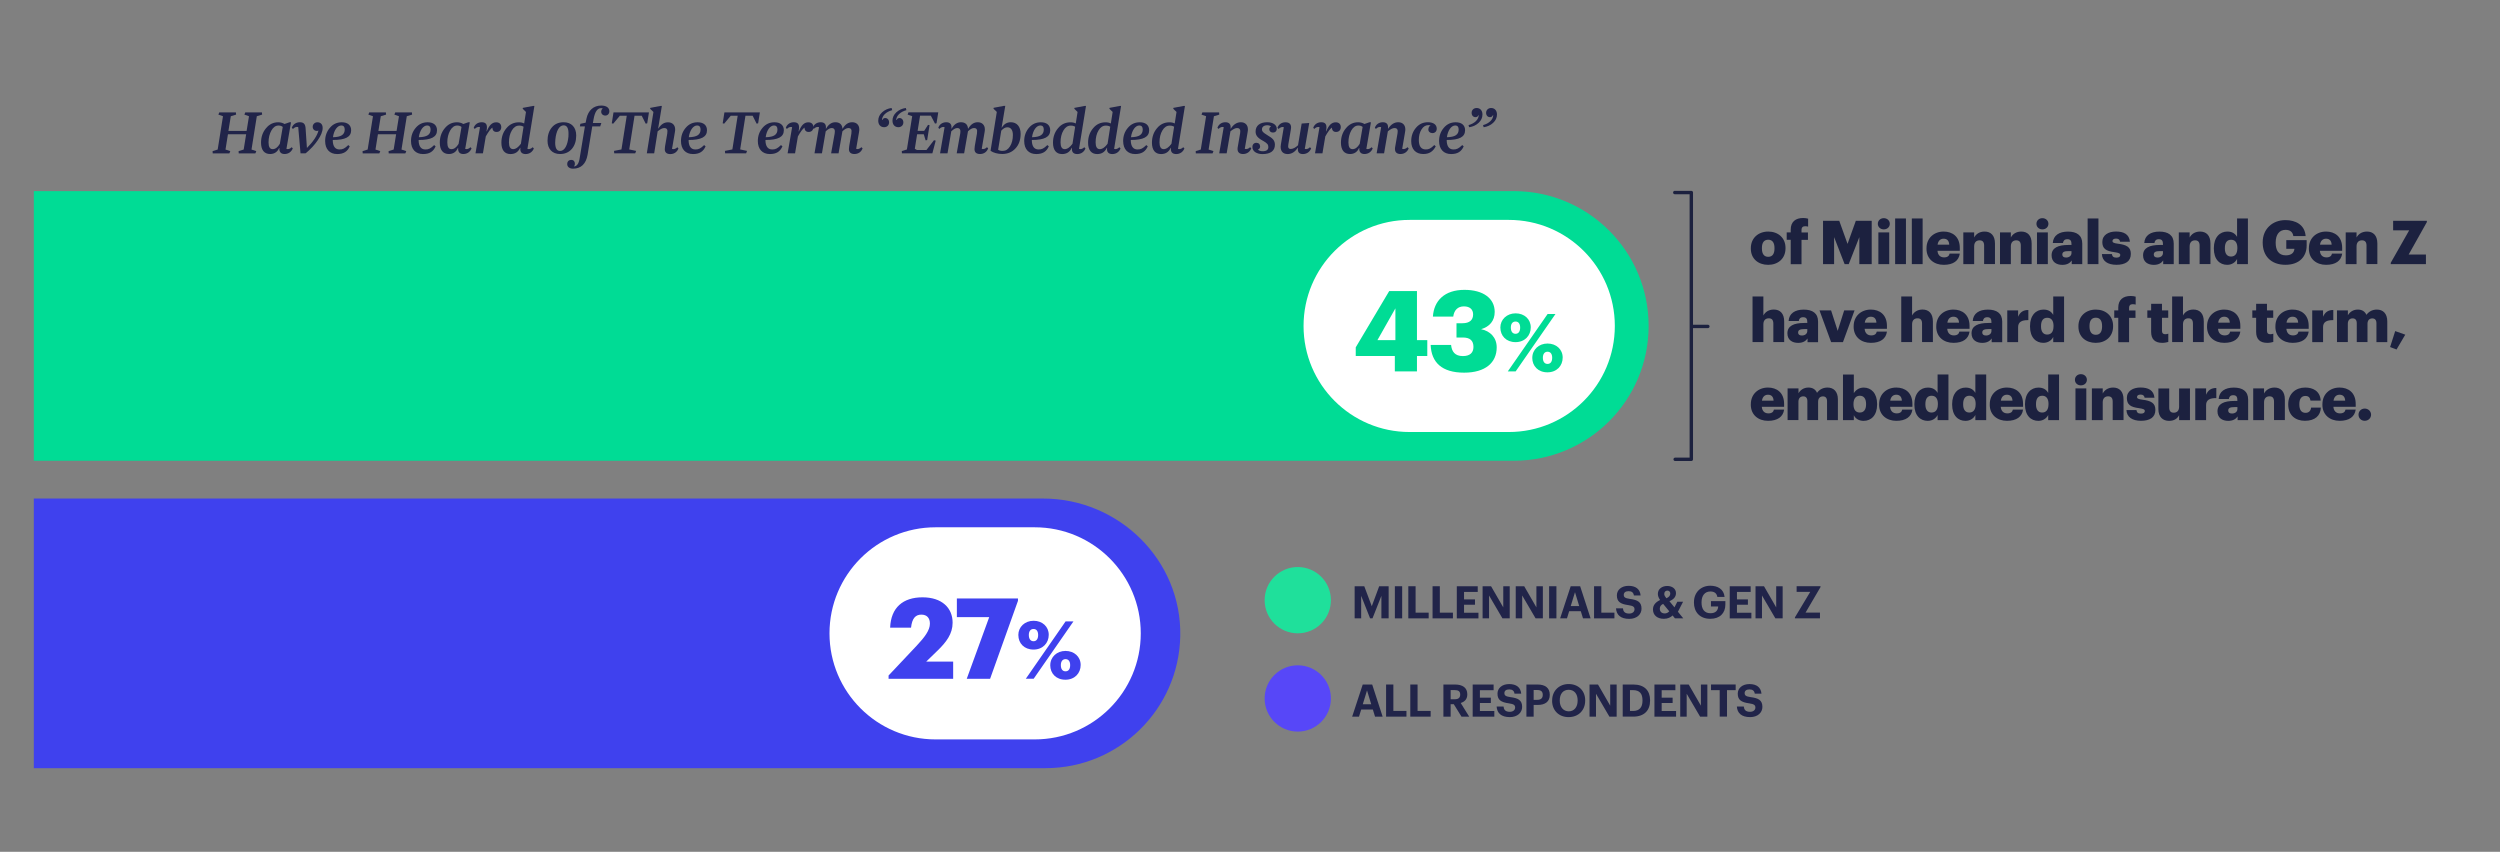 <?xml version="1.0" encoding="UTF-8"?><svg id="Layer_1" xmlns="http://www.w3.org/2000/svg" viewBox="0 0 735.45 250.58"><rect x="0" y="0" width="735.45" height="250.58" fill="#808080" stroke="none"/><defs><style>.cls-1{fill:none;stroke:#1c213f;stroke-linecap:round;stroke-linejoin:round;}.cls-2{fill:#5747f8;}.cls-2,.cls-3,.cls-4,.cls-5,.cls-6,.cls-7,.cls-8{stroke-width:0px;}.cls-3{fill:#3f41ee;}.cls-4{fill:#1c213f;}.cls-5{fill:#212449;}.cls-6{fill:#1fe09b;}.cls-7{fill:#fff;}.cls-8{fill:#00dc95;}</style></defs><path class="cls-3" d="M9.95,146.66h296.88c22.34,0,40.83,18.14,40.38,40.47-.43,21.53-18.02,38.85-39.65,38.85H9.95v-79.31Z"/><path class="cls-8" d="M9.95,56.22h435.38c21.9,0,39.66,17.75,39.66,39.66s-17.76,39.66-39.66,39.66H9.95V56.22Z"/><path class="cls-4" d="M515.06,73.15v-.14c0-3,2.23-4.89,5.12-4.89s5.08,1.84,5.08,4.8v.14c0,3.03-2.23,4.85-5.1,4.85s-5.1-1.75-5.1-4.76ZM522.02,73.1v-.14c0-1.57-.62-2.44-1.84-2.44s-1.86.84-1.86,2.41v.14c0,1.61.62,2.48,1.86,2.48s1.84-.89,1.84-2.44Z"/><path class="cls-4" d="M526.79,70.55h-1.18v-2.18h1.18v-.82c0-2.32,1.45-3.42,3.66-3.42.59,0,1.03.09,1.46.2v2.34c-.23-.07-.52-.12-.87-.12-.75,0-1.07.41-1.07,1.02v.82h1.89v2.18h-1.89v7.15h-3.18v-7.15Z"/><path class="cls-4" d="M536.31,64.95h4.76l2.44,6.8,2.44-6.8h4.67v12.75h-3.64v-7.94l-3.12,7.94h-1.21l-3.09-7.94v7.94h-3.26v-12.75Z"/><path class="cls-4" d="M552.42,65.84c0-.95.75-1.66,1.75-1.66s1.77.71,1.77,1.66-.77,1.64-1.77,1.64-1.75-.7-1.75-1.64ZM552.58,68.37h3.19v9.33h-3.19v-9.33Z"/><path class="cls-4" d="M557.51,64.27h3.18v13.43h-3.18v-13.43Z"/><path class="cls-4" d="M562.42,64.27h3.18v13.43h-3.18v-13.43Z"/><path class="cls-4" d="M566.74,73.15v-.14c0-3,2.23-4.89,5.05-4.89,2.55,0,4.74,1.46,4.74,4.82v.84h-6.56c.09,1.23.8,1.94,1.94,1.94,1.05,0,1.5-.48,1.62-1.11h3c-.29,2.1-1.91,3.3-4.73,3.3s-5.07-1.71-5.07-4.76ZM573.42,71.97c-.05-1.12-.61-1.75-1.64-1.75-.96,0-1.62.62-1.78,1.75h3.42Z"/><path class="cls-4" d="M577.57,68.37h3.19v1.5c.5-.96,1.52-1.75,3.07-1.75,1.8,0,3.05,1.12,3.05,3.51v6.06h-3.19v-5.42c0-1.05-.41-1.57-1.34-1.57s-1.59.57-1.59,1.77v5.23h-3.19v-9.33Z"/><path class="cls-4" d="M588.36,68.37h3.19v1.5c.5-.96,1.52-1.75,3.07-1.75,1.8,0,3.05,1.12,3.05,3.51v6.06h-3.19v-5.42c0-1.05-.41-1.57-1.34-1.57s-1.59.57-1.59,1.77v5.23h-3.19v-9.33Z"/><path class="cls-4" d="M599.08,65.84c0-.95.75-1.66,1.75-1.66s1.77.71,1.77,1.66-.77,1.64-1.77,1.64-1.75-.7-1.75-1.64ZM599.24,68.37h3.19v9.33h-3.19v-9.33Z"/><path class="cls-4" d="M603.54,75.11c0-2.19,1.86-3.05,4.96-3.05h.89v-.21c0-.89-.21-1.48-1.23-1.48-.87,0-1.2.52-1.27,1.11h-3c.14-2.25,1.91-3.35,4.46-3.35s4.21,1.05,4.21,3.53v6.05h-3.1v-1.09c-.45.68-1.27,1.3-2.76,1.3-1.68,0-3.16-.82-3.16-2.8ZM609.39,74.44v-.57h-.84c-1.28,0-1.86.25-1.86,1.02,0,.54.36.87,1.11.87.91,0,1.59-.52,1.59-1.32Z"/><path class="cls-4" d="M614.14,64.27h3.18v13.43h-3.18v-13.43Z"/><path class="cls-4" d="M618.34,74.74h2.94c.11.68.41,1.05,1.32,1.05.79,0,1.14-.3,1.14-.77s-.45-.66-1.73-.84c-2.5-.32-3.55-1.05-3.55-3,0-2.07,1.84-3.07,4-3.07,2.3,0,3.91.79,4.12,3.01h-2.89c-.12-.62-.46-.93-1.19-.93s-1.05.3-1.05.73.43.62,1.57.77c2.59.32,3.83,1,3.83,3,0,2.21-1.64,3.21-4.23,3.21s-4.21-1.11-4.28-3.17Z"/><path class="cls-4" d="M630.45,75.11c0-2.19,1.86-3.05,4.96-3.05h.89v-.21c0-.89-.21-1.48-1.23-1.48-.87,0-1.2.52-1.27,1.11h-3c.14-2.25,1.91-3.35,4.46-3.35s4.21,1.05,4.21,3.53v6.05h-3.1v-1.09c-.45.68-1.27,1.3-2.76,1.3-1.68,0-3.16-.82-3.16-2.8ZM636.3,74.44v-.57h-.84c-1.28,0-1.86.25-1.86,1.02,0,.54.36.87,1.11.87.91,0,1.59-.52,1.59-1.32Z"/><path class="cls-4" d="M640.96,68.37h3.19v1.5c.5-.96,1.52-1.75,3.07-1.75,1.8,0,3.05,1.12,3.05,3.51v6.06h-3.19v-5.42c0-1.05-.41-1.57-1.34-1.57s-1.59.57-1.59,1.77v5.23h-3.19v-9.33Z"/><path class="cls-4" d="M651.27,73.13v-.14c0-3.17,1.75-4.87,3.96-4.87,1.46,0,2.34.62,2.87,1.57v-5.42h3.19v13.43h-3.19v-1.52c-.46.96-1.5,1.73-2.91,1.73-2.16,0-3.92-1.55-3.92-4.78ZM658.19,73.08v-.14c0-1.57-.66-2.41-1.84-2.41s-1.84.8-1.84,2.43v.14c0,1.57.7,2.37,1.8,2.37,1.16,0,1.87-.8,1.87-2.39Z"/><path class="cls-4" d="M665.64,71.4v-.14c0-3.89,2.85-6.51,6.69-6.51,3.01,0,5.69,1.37,5.94,4.69h-3.62c-.18-1.2-.95-1.82-2.3-1.82-1.8,0-2.89,1.39-2.89,3.69v.14c0,2.07.77,3.67,2.98,3.67,1.78,0,2.46-.91,2.53-1.93h-2.39v-2.55h5.99v1.57c0,3.25-2.12,5.69-6.24,5.69-4.33,0-6.69-2.69-6.69-6.51Z"/><path class="cls-4" d="M679.23,73.15v-.14c0-3,2.23-4.89,5.05-4.89,2.55,0,4.74,1.46,4.74,4.82v.84h-6.56c.09,1.23.8,1.94,1.94,1.94,1.05,0,1.5-.48,1.62-1.11h3c-.29,2.1-1.91,3.3-4.73,3.3s-5.07-1.71-5.07-4.76ZM685.92,71.97c-.05-1.12-.61-1.75-1.64-1.75-.96,0-1.62.62-1.78,1.75h3.42Z"/><path class="cls-4" d="M690.06,68.37h3.19v1.5c.5-.96,1.52-1.75,3.07-1.75,1.8,0,3.05,1.12,3.05,3.51v6.06h-3.19v-5.42c0-1.05-.41-1.57-1.34-1.57s-1.59.57-1.59,1.77v5.23h-3.19v-9.33Z"/><path class="cls-4" d="M703.32,77.29l5.42-9.54h-4.73v-2.8h9.92v.39l-5.35,9.54h5.08v2.82h-10.35v-.41Z"/><path class="cls-4" d="M515.56,87.21h3.19v5.6c.5-.96,1.52-1.75,3.07-1.75,1.8,0,3.05,1.12,3.05,3.51v6.06h-3.19v-5.42c0-1.05-.41-1.57-1.34-1.57s-1.59.57-1.59,1.77v5.23h-3.19v-13.43Z"/><path class="cls-4" d="M525.82,98.06c0-2.19,1.86-3.05,4.96-3.05h.89v-.21c0-.89-.21-1.48-1.23-1.48-.87,0-1.2.52-1.27,1.11h-3c.14-2.25,1.91-3.35,4.46-3.35s4.21,1.05,4.21,3.53v6.05h-3.1v-1.09c-.45.68-1.27,1.3-2.76,1.3-1.68,0-3.16-.82-3.16-2.8ZM531.67,97.38v-.57h-.84c-1.28,0-1.86.25-1.86,1.02,0,.54.36.87,1.11.87.91,0,1.59-.52,1.59-1.32Z"/><path class="cls-4" d="M535.26,91.32h3.41l1.94,6.01,1.91-6.01h3.05l-3.41,9.33h-3.48l-3.42-9.33Z"/><path class="cls-4" d="M545.31,96.1v-.14c0-3,2.23-4.89,5.05-4.89,2.55,0,4.74,1.46,4.74,4.82v.84h-6.56c.09,1.23.8,1.94,1.94,1.94,1.05,0,1.5-.48,1.62-1.11h3c-.29,2.1-1.91,3.3-4.73,3.3s-5.07-1.71-5.07-4.76ZM552,94.92c-.05-1.12-.61-1.75-1.64-1.75-.96,0-1.62.62-1.78,1.75h3.42Z"/><path class="cls-4" d="M559.31,87.21h3.19v5.6c.5-.96,1.52-1.75,3.07-1.75,1.8,0,3.05,1.12,3.05,3.51v6.06h-3.19v-5.42c0-1.05-.41-1.57-1.34-1.57s-1.59.57-1.59,1.77v5.23h-3.19v-13.43Z"/><path class="cls-4" d="M569.61,96.1v-.14c0-3,2.23-4.89,5.05-4.89,2.55,0,4.74,1.46,4.74,4.82v.84h-6.56c.09,1.23.8,1.94,1.94,1.94,1.05,0,1.5-.48,1.62-1.11h3c-.29,2.1-1.91,3.3-4.73,3.3s-5.07-1.71-5.07-4.76ZM576.3,94.92c-.05-1.12-.61-1.75-1.64-1.75-.96,0-1.62.62-1.78,1.75h3.42Z"/><path class="cls-4" d="M579.99,98.06c0-2.19,1.86-3.05,4.96-3.05h.89v-.21c0-.89-.21-1.48-1.23-1.48-.87,0-1.2.52-1.27,1.11h-3c.14-2.25,1.91-3.35,4.46-3.35s4.21,1.05,4.21,3.53v6.05h-3.1v-1.09c-.45.68-1.27,1.3-2.76,1.3-1.68,0-3.16-.82-3.16-2.8ZM585.84,97.38v-.57h-.84c-1.28,0-1.86.25-1.86,1.02,0,.54.36.87,1.11.87.91,0,1.59-.52,1.59-1.32Z"/><path class="cls-4" d="M590.5,91.32h3.19v1.86c.59-1.39,1.57-2,3.01-1.98v2.98c-1.94-.05-3.01.55-3.01,2.05v4.42h-3.19v-9.33Z"/><path class="cls-4" d="M597.19,96.08v-.14c0-3.17,1.75-4.87,3.96-4.87,1.46,0,2.34.62,2.87,1.57v-5.42h3.19v13.43h-3.19v-1.52c-.46.96-1.5,1.73-2.91,1.73-2.16,0-3.92-1.55-3.92-4.78ZM604.11,96.03v-.14c0-1.57-.66-2.41-1.84-2.41s-1.84.8-1.84,2.43v.14c0,1.57.7,2.37,1.8,2.37,1.16,0,1.87-.8,1.87-2.39Z"/><path class="cls-4" d="M611.43,96.1v-.14c0-3,2.23-4.89,5.12-4.89s5.08,1.84,5.08,4.8v.14c0,3.03-2.23,4.85-5.1,4.85s-5.1-1.75-5.1-4.76ZM618.39,96.04v-.14c0-1.57-.62-2.44-1.84-2.44s-1.86.84-1.86,2.41v.14c0,1.61.62,2.48,1.86,2.48s1.84-.89,1.84-2.44Z"/><path class="cls-4" d="M623.15,93.49h-1.18v-2.18h1.18v-.82c0-2.32,1.45-3.42,3.66-3.42.59,0,1.03.09,1.46.2v2.34c-.23-.07-.52-.12-.87-.12-.75,0-1.07.41-1.07,1.02v.82h1.89v2.18h-1.89v7.15h-3.18v-7.15Z"/><path class="cls-4" d="M632.82,97.65v-4.16h-1.12v-2.18h1.12v-1.94h3.19v1.94h1.84v2.18h-1.84v3.85c0,.68.34.98.95.98.36,0,.62-.05.91-.16v2.43c-.41.11-1.02.27-1.77.27-2.1,0-3.28-1.02-3.28-3.21Z"/><path class="cls-4" d="M639,87.21h3.19v5.6c.5-.96,1.52-1.75,3.07-1.75,1.8,0,3.05,1.12,3.05,3.51v6.06h-3.19v-5.42c0-1.05-.41-1.57-1.34-1.57s-1.59.57-1.59,1.77v5.23h-3.19v-13.43Z"/><path class="cls-4" d="M649.27,96.1v-.14c0-3,2.23-4.89,5.05-4.89,2.55,0,4.74,1.46,4.74,4.82v.84h-6.56c.09,1.23.8,1.94,1.94,1.94,1.05,0,1.5-.48,1.62-1.11h3c-.29,2.1-1.91,3.3-4.73,3.3s-5.07-1.71-5.07-4.76ZM655.96,94.92c-.05-1.12-.61-1.75-1.64-1.75-.96,0-1.62.62-1.78,1.75h3.42Z"/><path class="cls-4" d="M663.71,97.65v-4.16h-1.12v-2.18h1.12v-1.94h3.19v1.94h1.84v2.18h-1.84v3.85c0,.68.34.98.95.98.36,0,.62-.05.91-.16v2.43c-.41.11-1.02.27-1.77.27-2.1,0-3.28-1.02-3.28-3.21Z"/><path class="cls-4" d="M669.38,96.1v-.14c0-3,2.23-4.89,5.05-4.89,2.55,0,4.74,1.46,4.74,4.82v.84h-6.56c.09,1.23.8,1.94,1.94,1.94,1.05,0,1.5-.48,1.62-1.11h3c-.29,2.1-1.91,3.3-4.73,3.3s-5.07-1.71-5.07-4.76ZM676.07,94.92c-.05-1.12-.61-1.75-1.64-1.75-.96,0-1.62.62-1.78,1.75h3.42Z"/><path class="cls-4" d="M680.21,91.32h3.19v1.86c.59-1.39,1.57-2,3.01-1.98v2.98c-1.94-.05-3.01.55-3.01,2.05v4.42h-3.19v-9.33Z"/><path class="cls-4" d="M687.51,91.32h3.19v1.43c.5-.89,1.48-1.68,2.92-1.68,1.23,0,2.09.54,2.53,1.55.8-1.09,1.91-1.55,3.09-1.55,1.77,0,3.05,1.14,3.05,3.48v6.1h-3.19v-5.57c0-.95-.46-1.41-1.2-1.41-.86,0-1.43.55-1.43,1.57v5.4h-3.16v-5.57c0-.95-.46-1.41-1.2-1.41-.86,0-1.43.55-1.43,1.57v5.4h-3.19v-9.33Z"/><path class="cls-4" d="M703.12,102.09l1.5-4.69,2.96,1.05-2.57,4.37-1.89-.73Z"/><path class="cls-4" d="M515.06,119.04v-.14c0-3,2.23-4.89,5.05-4.89,2.55,0,4.74,1.46,4.74,4.82v.84h-6.56c.09,1.23.8,1.94,1.94,1.94,1.05,0,1.5-.48,1.62-1.11h3c-.29,2.1-1.91,3.3-4.73,3.3s-5.07-1.71-5.07-4.76ZM521.75,117.87c-.05-1.12-.61-1.75-1.64-1.75-.96,0-1.62.62-1.78,1.75h3.42Z"/><path class="cls-4" d="M525.89,114.26h3.19v1.43c.5-.89,1.48-1.68,2.92-1.68,1.23,0,2.09.54,2.53,1.55.8-1.09,1.91-1.55,3.09-1.55,1.77,0,3.05,1.14,3.05,3.48v6.1h-3.19v-5.57c0-.95-.46-1.41-1.2-1.41-.86,0-1.43.55-1.43,1.57v5.4h-3.16v-5.57c0-.95-.46-1.41-1.2-1.41-.86,0-1.43.55-1.43,1.57v5.4h-3.19v-9.33Z"/><path class="cls-4" d="M545.36,122.15v1.45h-3.19v-13.43h3.19v5.49c.54-.89,1.5-1.64,2.91-1.64,2.18,0,3.94,1.64,3.94,4.83v.14c0,3.21-1.77,4.82-3.96,4.82-1.39,0-2.43-.66-2.89-1.66ZM548.96,118.99v-.14c0-1.64-.71-2.43-1.84-2.43s-1.86.84-1.86,2.41v.14c0,1.59.7,2.39,1.86,2.39s1.84-.84,1.84-2.37Z"/><path class="cls-4" d="M552.8,119.04v-.14c0-3,2.23-4.89,5.05-4.89,2.55,0,4.74,1.46,4.74,4.82v.84h-6.56c.09,1.23.8,1.94,1.94,1.94,1.05,0,1.5-.48,1.62-1.11h3c-.29,2.1-1.91,3.3-4.73,3.3s-5.07-1.71-5.07-4.76ZM559.49,117.87c-.05-1.12-.61-1.75-1.64-1.75-.96,0-1.62.62-1.78,1.75h3.42Z"/><path class="cls-4" d="M563.17,119.03v-.14c0-3.17,1.75-4.87,3.96-4.87,1.46,0,2.34.62,2.87,1.57v-5.42h3.19v13.43h-3.19v-1.52c-.46.96-1.5,1.73-2.91,1.73-2.16,0-3.92-1.55-3.92-4.78ZM570.09,118.97v-.14c0-1.57-.66-2.41-1.84-2.41s-1.84.8-1.84,2.43v.14c0,1.57.7,2.37,1.8,2.37,1.16,0,1.87-.8,1.87-2.39Z"/><path class="cls-4" d="M574.28,119.03v-.14c0-3.17,1.75-4.87,3.96-4.87,1.46,0,2.34.62,2.87,1.57v-5.42h3.19v13.43h-3.19v-1.52c-.46.96-1.5,1.73-2.91,1.73-2.16,0-3.92-1.55-3.92-4.78ZM581.2,118.97v-.14c0-1.57-.66-2.41-1.84-2.41s-1.84.8-1.84,2.43v.14c0,1.57.7,2.37,1.8,2.37,1.16,0,1.87-.8,1.87-2.39Z"/><path class="cls-4" d="M585.35,119.04v-.14c0-3,2.23-4.89,5.05-4.89,2.55,0,4.74,1.46,4.74,4.82v.84h-6.56c.09,1.23.8,1.94,1.94,1.94,1.05,0,1.5-.48,1.62-1.11h3c-.29,2.1-1.91,3.3-4.73,3.3s-5.07-1.71-5.07-4.76ZM592.03,117.87c-.05-1.12-.61-1.75-1.64-1.75-.96,0-1.62.62-1.78,1.75h3.42Z"/><path class="cls-4" d="M595.71,119.03v-.14c0-3.17,1.75-4.87,3.96-4.87,1.46,0,2.34.62,2.87,1.57v-5.42h3.19v13.43h-3.19v-1.52c-.46.96-1.5,1.73-2.91,1.73-2.16,0-3.92-1.55-3.92-4.78ZM602.63,118.97v-.14c0-1.57-.66-2.41-1.84-2.41s-1.84.8-1.84,2.43v.14c0,1.57.7,2.37,1.8,2.37,1.16,0,1.87-.8,1.87-2.39Z"/><path class="cls-4" d="M610.4,111.73c0-.95.75-1.66,1.75-1.66s1.77.71,1.77,1.66-.77,1.64-1.77,1.64-1.75-.7-1.75-1.64ZM610.56,114.26h3.19v9.33h-3.19v-9.33Z"/><path class="cls-4" d="M615.39,114.26h3.19v1.5c.5-.96,1.52-1.75,3.07-1.75,1.8,0,3.05,1.12,3.05,3.51v6.06h-3.19v-5.42c0-1.05-.41-1.57-1.34-1.57s-1.59.57-1.59,1.77v5.23h-3.19v-9.33Z"/><path class="cls-4" d="M625.56,120.63h2.94c.11.68.41,1.05,1.32,1.05.79,0,1.14-.3,1.14-.77s-.45-.66-1.73-.84c-2.5-.32-3.55-1.05-3.55-3,0-2.07,1.84-3.07,4-3.07,2.3,0,3.91.79,4.12,3.01h-2.89c-.12-.62-.46-.93-1.19-.93s-1.05.3-1.05.73.43.62,1.57.77c2.59.32,3.83,1,3.83,3,0,2.21-1.64,3.21-4.23,3.21s-4.21-1.11-4.28-3.17Z"/><path class="cls-4" d="M634.95,120.35v-6.08h3.19v5.57c0,1.05.41,1.57,1.32,1.57.96,0,1.59-.57,1.59-1.77v-5.37h3.19v9.33h-3.19v-1.45c-.5.96-1.41,1.66-2.96,1.66-1.8,0-3.14-1.11-3.14-3.46Z"/><path class="cls-4" d="M645.8,114.26h3.19v1.86c.59-1.39,1.57-2,3.01-1.98v2.98c-1.94-.05-3.01.55-3.01,2.05v4.42h-3.19v-9.33Z"/><path class="cls-4" d="M652.34,121c0-2.19,1.86-3.05,4.96-3.05h.89v-.21c0-.89-.21-1.48-1.23-1.48-.87,0-1.2.52-1.27,1.11h-3c.14-2.25,1.91-3.35,4.46-3.35s4.21,1.05,4.21,3.53v6.05h-3.1v-1.09c-.45.68-1.27,1.3-2.76,1.3-1.68,0-3.16-.82-3.16-2.8ZM658.2,120.33v-.57h-.84c-1.28,0-1.86.25-1.86,1.02,0,.54.36.87,1.11.87.91,0,1.59-.52,1.59-1.32Z"/><path class="cls-4" d="M662.85,114.26h3.19v1.5c.5-.96,1.52-1.75,3.07-1.75,1.8,0,3.05,1.12,3.05,3.51v6.06h-3.19v-5.42c0-1.05-.41-1.57-1.34-1.57s-1.59.57-1.59,1.77v5.23h-3.19v-9.33Z"/><path class="cls-4" d="M673.15,119.04v-.14c0-3.1,2.23-4.89,4.98-4.89,2.28,0,4.39,1,4.57,3.83h-3c-.14-.87-.57-1.36-1.5-1.36-1.12,0-1.78.8-1.78,2.37v.14c0,1.62.62,2.46,1.84,2.46.89,0,1.52-.54,1.62-1.55h2.87c-.09,2.35-1.68,3.89-4.69,3.89-2.78,0-4.91-1.62-4.91-4.76Z"/><path class="cls-4" d="M683.21,119.04v-.14c0-3,2.23-4.89,5.05-4.89,2.55,0,4.74,1.46,4.74,4.82v.84h-6.56c.09,1.23.8,1.94,1.94,1.94,1.05,0,1.5-.48,1.62-1.11h3c-.29,2.1-1.91,3.3-4.73,3.3s-5.07-1.71-5.07-4.76ZM689.9,117.87c-.05-1.12-.61-1.75-1.64-1.75-.96,0-1.62.62-1.78,1.75h3.42Z"/><path class="cls-4" d="M693.83,121.99c0-1,.77-1.8,1.82-1.8s1.87.8,1.87,1.8-.8,1.8-1.87,1.8-1.82-.8-1.82-1.8Z"/><path class="cls-5" d="M73.25,34.19l-1.35-.47.25-.66h4.9l.06.66-1.56.47-1.56,9.8,1.41.47-.27.66h-4.9l-.04-.66,1.5-.47.72-4.49h-5.35l-.72,4.49,1.41.47-.27.66h-4.9l-.04-.66,1.5-.47,1.56-9.8-1.35-.47.25-.66h4.9l.06.66-1.56.47-.7,4.32h5.35l.7-4.32Z"/><path class="cls-5" d="M86.13,43.65c-.39,1-1.27,1.66-2.42,1.66-1.09,0-1.6-.62-1.52-1.78h-.08c-.47,1.15-1.41,1.78-2.64,1.78-1.74,0-2.68-1.19-2.68-3.34,0-1.66.49-3.09,1.48-4.26.96-1.17,2.15-1.74,3.57-1.74.68,0,1.35.18,1.86.51l1.46-.51h.45l-1.35,7.83c.49.18,1.11-.02,1.54-.49l.35.35ZM80.21,43.88c.76,0,1.46-.49,2.11-1.56l.86-4.98c-.41-.31-.76-.41-1.27-.41-.82,0-1.52.49-2.07,1.46-.55.98-.84,2.15-.84,3.5s.41,1.99,1.21,1.99Z"/><path class="cls-5" d="M90.31,43.51c1.86-1.86,3.05-3.67,3.38-5.12-.14.08-.25.12-.49.12-.72,0-1.21-.51-1.21-1.23s.61-1.31,1.37-1.31c.96,0,1.56.61,1.56,1.66s-.49,2.25-1.46,3.65c-.96,1.41-2.15,2.68-3.57,3.83h-1.48l-.68-7.73c-.51-.16-1.07.06-1.54.55l-.35-.33c.33-.98,1.23-1.64,2.36-1.64s1.62.53,1.7,1.78l.39,5.76Z"/><path class="cls-5" d="M97.05,37.59c.92-1.09,2.09-1.62,3.5-1.62,1.72,0,2.75.86,2.75,2.34,0,1.97-1.64,2.87-5.41,2.87,0,1.82.68,2.79,1.99,2.79.96,0,1.5-.25,2.58-1.29l.43.37c-.68,1.56-1.82,2.27-3.71,2.27-2.19,0-3.53-1.43-3.53-3.83,0-1.52.47-2.81,1.39-3.89ZM101.41,38.08c0-.76-.35-1.17-1-1.17-1.17,0-2.19,1.43-2.46,3.46,2.44-.06,3.46-.76,3.46-2.3Z"/><path class="cls-5" d="M117.37,34.19l-1.35-.47.25-.66h4.9l.06.66-1.56.47-1.56,9.8,1.41.47-.27.66h-4.9l-.04-.66,1.5-.47.72-4.49h-5.35l-.72,4.49,1.41.47-.27.66h-4.9l-.04-.66,1.5-.47,1.56-9.8-1.35-.47.25-.66h4.9l.06.66-1.56.47-.7,4.32h5.35l.7-4.32Z"/><path class="cls-5" d="M122.31,37.59c.92-1.09,2.09-1.62,3.5-1.62,1.72,0,2.75.86,2.75,2.34,0,1.97-1.64,2.87-5.41,2.87,0,1.82.68,2.79,1.99,2.79.96,0,1.5-.25,2.58-1.29l.43.37c-.68,1.56-1.82,2.27-3.71,2.27-2.19,0-3.53-1.43-3.53-3.83,0-1.52.47-2.81,1.39-3.89ZM126.67,38.08c0-.76-.35-1.17-1-1.17-1.17,0-2.19,1.43-2.46,3.46,2.44-.06,3.46-.76,3.46-2.3Z"/><path class="cls-5" d="M138.72,43.65c-.39,1-1.27,1.66-2.42,1.66-1.09,0-1.6-.62-1.52-1.78h-.08c-.47,1.15-1.41,1.78-2.64,1.78-1.74,0-2.68-1.19-2.68-3.34,0-1.66.49-3.09,1.48-4.26.96-1.17,2.15-1.74,3.57-1.74.68,0,1.35.18,1.86.51l1.46-.51h.45l-1.35,7.83c.49.18,1.11-.02,1.54-.49l.35.35ZM132.8,43.88c.76,0,1.46-.49,2.11-1.56l.86-4.98c-.41-.31-.76-.41-1.27-.41-.82,0-1.52.49-2.07,1.46-.55.98-.84,2.15-.84,3.5s.41,1.99,1.21,1.99Z"/><path class="cls-5" d="M143.22,37.92l-.1.72h.08c.72-1.82,1.56-2.66,2.79-2.66.9,0,1.47.53,1.47,1.41s-.55,1.43-1.39,1.43c-.76,0-1.21-.47-1.21-1.29-.57.39-1.15,1.19-1.95,2.6l-.84,4.98h-2.19l1.33-7.71c-.51-.16-1.11.04-1.54.53l-.31-.33c.31-.98,1.21-1.64,2.34-1.64,1.21,0,1.68.63,1.52,1.95Z"/><path class="cls-5" d="M154.2,36.32l.53-3.38-.96-.94.04-.27,3.03-.57h.37l-2.05,12.64c.47.18,1.11-.02,1.54-.49l.35.35c-.39,1-1.27,1.66-2.42,1.66s-1.7-.64-1.54-1.84h-.08c-.55,1.23-1.5,1.84-2.83,1.84-1.74,0-2.68-1.19-2.68-3.34,0-1.68.49-3.09,1.48-4.26.96-1.17,2.19-1.74,3.65-1.74.63,0,1.11.1,1.58.35ZM150.92,43.88c.8,0,1.6-.59,2.32-1.6l.78-5c-.43-.25-.76-.33-1.31-.33-.86,0-1.58.47-2.13,1.41-.57.94-.86,2.11-.86,3.52,0,1.31.41,1.99,1.21,1.99Z"/><path class="cls-5" d="M169.51,39.86c0,1.62-.43,2.93-1.27,3.93-.86,1-2.03,1.52-3.48,1.52-2.3,0-3.69-1.5-3.69-3.89,0-1.62.43-2.95,1.29-3.96.84-1,2.01-1.5,3.46-1.5,2.29,0,3.69,1.5,3.69,3.89ZM163.32,41.89c0,1.72.47,2.52,1.46,2.52,1.31,0,2.21-1.68,2.44-4.22.02-.16.02-.31.02-.64.06-1.8-.43-2.68-1.43-2.68-1.31,0-2.21,1.68-2.44,4.22-.02.27-.04.57-.04.8Z"/><path class="cls-5" d="M168.81,48.96c.82,0,1.41-.74,1.66-2.11l1.6-9.67h-1.48l.14-.76,1.56-.33.23-1.17c.51-2.46,2.11-3.87,4.34-3.87,1.47,0,2.4.61,2.4,1.68,0,.74-.51,1.27-1.19,1.27s-1.21-.47-1.21-1.13c0-.39.16-.76.47-1-.16-.02-.33-.06-.49-.06-1.09,0-1.82,1.04-2.21,3.16l-.21,1.21h2.48l-.33,1h-2.34l-1.37,8.32c-.47,2.71-1.93,4.12-4.3,4.12-1,0-1.7-.53-1.7-1.33s.47-1.25,1.21-1.25c.66,0,1.05.45,1.05,1.13,0,.33-.12.63-.31.8Z"/><path class="cls-5" d="M186.88,45.11h-6.19l-.06-.72,2.19-.43,1.56-9.92h-2.03l-1.95,2.34-.43-.1.51-3.22h10.43l-.51,3.22-.45.1-1.17-2.34h-2.11l-1.56,9.92,2.03.43-.27.72Z"/><path class="cls-5" d="M196.3,39.19c.18-1.05-.1-1.52-.9-1.52-.51,0-1.11.29-1.93.96l-1.02,6.48h-2.17l1.95-12.17-.98-.94.06-.27,3.01-.57h.39l-1.09,6.64h.08c.76-1.23,1.68-1.82,2.81-1.82,1.29,0,2.11.8,2.11,2.11,0,.18,0,.33-.08.8l-.84,4.92c.47.18,1.13-.02,1.56-.49l.33.35c-.39,1.04-1.25,1.66-2.4,1.66-1.07,0-1.62-.51-1.62-1.43,0-.23.02-.49.08-.88l.66-3.81Z"/><path class="cls-5" d="M201.73,37.59c.92-1.09,2.09-1.62,3.5-1.62,1.72,0,2.75.86,2.75,2.34,0,1.97-1.64,2.87-5.41,2.87,0,1.82.68,2.79,1.99,2.79.96,0,1.5-.25,2.58-1.29l.43.37c-.68,1.56-1.82,2.27-3.71,2.27-2.19,0-3.53-1.43-3.53-3.83,0-1.52.47-2.81,1.39-3.89ZM206.09,38.08c0-.76-.35-1.17-1-1.17-1.17,0-2.19,1.43-2.46,3.46,2.44-.06,3.46-.76,3.46-2.3Z"/><path class="cls-5" d="M219.51,45.11h-6.19l-.06-.72,2.19-.43,1.56-9.92h-2.03l-1.95,2.34-.43-.1.51-3.22h10.43l-.51,3.22-.45.1-1.17-2.34h-2.11l-1.56,9.92,2.03.43-.27.72Z"/><path class="cls-5" d="M224.34,37.59c.92-1.09,2.09-1.62,3.5-1.62,1.72,0,2.75.86,2.75,2.34,0,1.97-1.64,2.87-5.41,2.87,0,1.82.68,2.79,1.99,2.79.96,0,1.5-.25,2.58-1.29l.43.37c-.68,1.56-1.82,2.27-3.71,2.27-2.19,0-3.53-1.43-3.53-3.83,0-1.52.47-2.81,1.39-3.89ZM228.71,38.08c0-.76-.35-1.17-1-1.17-1.17,0-2.19,1.43-2.46,3.46,2.44-.06,3.46-.76,3.46-2.3Z"/><path class="cls-5" d="M235.04,37.92l-.1.72h.08c.72-1.82,1.56-2.66,2.79-2.66.9,0,1.47.53,1.47,1.41s-.55,1.43-1.39,1.43c-.76,0-1.21-.47-1.21-1.29-.57.39-1.15,1.19-1.95,2.6l-.84,4.98h-2.19l1.33-7.71c-.51-.16-1.11.04-1.54.53l-.31-.33c.31-.98,1.21-1.64,2.34-1.64,1.21,0,1.68.63,1.52,1.95Z"/><path class="cls-5" d="M250.46,39.19c.18-1.05-.08-1.52-.88-1.52-.51,0-1.09.31-1.76.96l-1.13,6.48h-2.19l1.05-5.88c.18-1.04-.12-1.56-.88-1.56-.51,0-1.04.29-1.76.96l-1.11,6.48h-2.19l1.33-7.71c-.51-.16-1.11.04-1.54.53l-.31-.33c.31-.98,1.21-1.64,2.34-1.64s1.68.63,1.52,1.87h.08c.68-1.23,1.62-1.87,2.71-1.87,1.25,0,2.01.66,2.09,1.87h.08c.72-1.23,1.64-1.87,2.77-1.87,1.29,0,2.11.8,2.11,2.11,0,.18,0,.33-.08.8l-.84,4.92c.47.18,1.11-.02,1.54-.49l.35.35c-.39,1.04-1.25,1.66-2.4,1.66-1.07,0-1.62-.51-1.62-1.43,0-.23.02-.49.08-.88l.66-3.81Z"/><path class="cls-5" d="M259.58,35.31c.1-.35.43-.59.82-.59.68,0,1.15.53,1.15,1.29,0,.82-.61,1.41-1.45,1.41-1.07,0-1.74-.76-1.74-1.91,0-.94.37-1.76,1.13-2.46.76-.7,1.68-1.13,2.79-1.29l.18.64c-1.8.51-2.93,1.58-3.01,2.91h.14ZM263.78,35.31c.1-.35.43-.59.82-.59.68,0,1.15.53,1.15,1.29,0,.82-.61,1.41-1.46,1.41-1.07,0-1.74-.76-1.74-1.91,0-.94.37-1.76,1.13-2.46.76-.7,1.68-1.13,2.79-1.29l.18.64c-1.8.51-2.93,1.58-3.01,2.91h.14Z"/><path class="cls-5" d="M272.75,41.21l-.45.08-.55-1.8h-1.95l-.68,4.28.62.35h2.81l2.21-2.87.51.12-.98,3.73h-8.96l-.04-.66,1.5-.47,1.56-9.8-1.35-.47.25-.66h8.77l-.51,3.22-.45.1-1.23-2.34h-3.16l-.72,4.47h1.93l1.13-1.76.45.08-.7,4.39Z"/><path class="cls-5" d="M287.4,39.19c.18-1.05-.08-1.52-.88-1.52-.51,0-1.09.31-1.76.96l-1.13,6.48h-2.19l1.05-5.88c.18-1.04-.12-1.56-.88-1.56-.51,0-1.04.29-1.76.96l-1.11,6.48h-2.19l1.33-7.71c-.51-.16-1.11.04-1.54.53l-.31-.33c.31-.98,1.21-1.64,2.34-1.64s1.68.63,1.52,1.87h.08c.68-1.23,1.62-1.87,2.71-1.87,1.25,0,2.01.66,2.09,1.87h.08c.72-1.23,1.64-1.87,2.77-1.87,1.29,0,2.11.8,2.11,2.11,0,.18,0,.33-.08.8l-.84,4.92c.47.18,1.11-.02,1.54-.49l.35.35c-.39,1.04-1.25,1.66-2.4,1.66-1.07,0-1.62-.51-1.62-1.43,0-.23.02-.49.08-.88l.66-3.81Z"/><path class="cls-5" d="M295.34,31.15h.39l-1.07,6.37h.08c.63-1.04,1.48-1.56,2.62-1.56,1.78,0,2.89,1.29,2.89,3.4,0,1.76-.49,3.2-1.5,4.28-1,1.11-2.32,1.66-3.93,1.66-1.29,0-2.66-.37-3.42-.94l1.84-11.44-.98-.94.06-.27,3.01-.57ZM296.37,37.44c-.64,0-1.23.35-1.82,1l-.92,5.62c.39.25.78.33,1.37.33.86,0,1.58-.45,2.13-1.35.55-.88.84-2.01.84-3.34,0-1.41-.59-2.25-1.6-2.25Z"/><path class="cls-5" d="M302.7,37.59c.92-1.09,2.09-1.62,3.5-1.62,1.72,0,2.75.86,2.75,2.34,0,1.97-1.64,2.87-5.41,2.87,0,1.82.68,2.79,1.99,2.79.96,0,1.5-.25,2.58-1.29l.43.37c-.68,1.56-1.82,2.27-3.71,2.27-2.19,0-3.53-1.43-3.53-3.83,0-1.52.47-2.81,1.39-3.89ZM307.06,38.08c0-.76-.35-1.17-1-1.17-1.17,0-2.19,1.43-2.46,3.46,2.44-.06,3.46-.76,3.46-2.3Z"/><path class="cls-5" d="M316.47,36.32l.53-3.38-.96-.94.04-.27,3.03-.57h.37l-2.05,12.64c.47.18,1.11-.02,1.54-.49l.35.35c-.39,1-1.27,1.66-2.42,1.66s-1.7-.64-1.54-1.84h-.08c-.55,1.23-1.5,1.84-2.83,1.84-1.74,0-2.68-1.19-2.68-3.34,0-1.68.49-3.09,1.48-4.26.96-1.17,2.19-1.74,3.65-1.74.64,0,1.11.1,1.58.35ZM313.19,43.88c.8,0,1.6-.59,2.32-1.6l.78-5c-.43-.25-.76-.33-1.31-.33-.86,0-1.58.47-2.13,1.41-.57.94-.86,2.11-.86,3.52,0,1.31.41,1.99,1.21,1.99Z"/><path class="cls-5" d="M326.79,36.32l.53-3.38-.96-.94.04-.27,3.03-.57h.37l-2.05,12.64c.47.18,1.11-.02,1.54-.49l.35.35c-.39,1-1.27,1.66-2.42,1.66s-1.7-.64-1.54-1.84h-.08c-.55,1.23-1.5,1.84-2.83,1.84-1.74,0-2.68-1.19-2.68-3.34,0-1.68.49-3.09,1.48-4.26.96-1.17,2.19-1.74,3.65-1.74.63,0,1.11.1,1.58.35ZM323.51,43.88c.8,0,1.6-.59,2.32-1.6l.78-5c-.43-.25-.76-.33-1.31-.33-.86,0-1.58.47-2.13,1.41-.57.94-.86,2.11-.86,3.52,0,1.31.41,1.99,1.21,1.99Z"/><path class="cls-5" d="M331.81,37.59c.92-1.09,2.09-1.62,3.5-1.62,1.72,0,2.75.86,2.75,2.34,0,1.97-1.64,2.87-5.41,2.87,0,1.82.68,2.79,1.99,2.79.96,0,1.5-.25,2.58-1.29l.43.37c-.68,1.56-1.82,2.27-3.71,2.27-2.19,0-3.53-1.43-3.53-3.83,0-1.52.47-2.81,1.39-3.89ZM336.17,38.08c0-.76-.35-1.17-1-1.17-1.17,0-2.19,1.43-2.46,3.46,2.44-.06,3.46-.76,3.46-2.3Z"/><path class="cls-5" d="M345.58,36.32l.53-3.38-.96-.94.04-.27,3.03-.57h.37l-2.05,12.64c.47.18,1.11-.02,1.54-.49l.35.35c-.39,1-1.27,1.66-2.42,1.66s-1.7-.64-1.54-1.84h-.08c-.55,1.23-1.5,1.84-2.83,1.84-1.74,0-2.68-1.19-2.68-3.34,0-1.68.49-3.09,1.48-4.26.96-1.17,2.19-1.74,3.65-1.74.64,0,1.11.1,1.58.35ZM342.3,43.88c.8,0,1.6-.59,2.32-1.6l.78-5c-.43-.25-.76-.33-1.31-.33-.86,0-1.58.47-2.13,1.41-.57.94-.86,2.11-.86,3.52,0,1.31.41,1.99,1.21,1.99Z"/><path class="cls-5" d="M354.81,34.19l-1.35-.47.25-.66h4.92l.06.66-1.58.47-1.56,9.8,1.43.47-.27.66h-4.92l-.04-.66,1.5-.47,1.56-9.8Z"/><path class="cls-5" d="M364.16,43l.66-3.81c.18-1-.1-1.52-.9-1.52-.51,0-1.15.31-1.95.96l-1.11,6.48h-2.19l1.33-7.71c-.51-.16-1.11.04-1.54.53l-.31-.33c.31-.98,1.21-1.64,2.34-1.64s1.68.63,1.52,1.87h.08c.76-1.21,1.78-1.87,2.93-1.87,1.29,0,2.09.8,2.09,2.11,0,.18,0,.33-.08.8l-.84,4.92c.49.18,1.13-.02,1.56-.49l.35.35c-.39,1-1.27,1.66-2.42,1.66-1.04,0-1.6-.51-1.62-1.43,0-.25.02-.53.1-.88Z"/><path class="cls-5" d="M370.71,43.06c0,.47-.27.84-.66.92.23.31.78.51,1.37.51,1.15,0,1.7-.41,1.7-1.23,0-.72-.29-1.11-1.58-1.84-1.66-.9-2.17-1.64-2.17-2.73,0-1.74,1.29-2.73,3.44-2.73,1.64,0,2.79.78,2.79,1.91,0,.68-.45,1.13-1.11,1.13s-1.09-.41-1.09-.98c0-.35.21-.68.51-.82-.25-.23-.68-.35-1.09-.35-.96,0-1.58.45-1.58,1.21,0,.57.27.88,1.43,1.6.96.55,1.62,1.04,1.93,1.46s.45.9.45,1.46c0,1.8-1.27,2.75-3.67,2.75-1.74,0-2.95-.84-2.95-2.07,0-.76.47-1.25,1.15-1.25s1.11.41,1.11,1.07Z"/><path class="cls-5" d="M382.92,36.34l2.23-.16-1.31,7.62c.47.18,1.09-.02,1.52-.49l.35.35c-.39,1-1.27,1.66-2.42,1.66s-1.62-.62-1.46-1.84h-.08c-.76,1.21-1.8,1.84-2.95,1.84-1.5,0-2.3-1.02-1.99-2.81l.86-5.1c-.49-.16-1.07.04-1.54.53l-.33-.33c.33-.98,1.21-1.64,2.36-1.64,1.29,0,1.82.72,1.6,2.03l-.76,4.49c-.16.9.06,1.33.7,1.33s1.39-.37,2.15-1.09l1.07-6.39Z"/><path class="cls-5" d="M390.19,37.92l-.1.72h.08c.72-1.82,1.56-2.66,2.79-2.66.9,0,1.47.53,1.47,1.41s-.55,1.43-1.39,1.43c-.76,0-1.21-.47-1.21-1.29-.57.39-1.15,1.19-1.95,2.6l-.84,4.98h-2.19l1.33-7.71c-.51-.16-1.11.04-1.54.53l-.31-.33c.31-.98,1.21-1.64,2.34-1.64,1.21,0,1.68.63,1.52,1.95Z"/><path class="cls-5" d="M403.82,43.65c-.39,1-1.27,1.66-2.42,1.66-1.09,0-1.6-.62-1.52-1.78h-.08c-.47,1.15-1.41,1.78-2.64,1.78-1.74,0-2.68-1.19-2.68-3.34,0-1.66.49-3.09,1.48-4.26.96-1.17,2.15-1.74,3.57-1.74.68,0,1.35.18,1.86.51l1.46-.51h.45l-1.35,7.83c.49.18,1.11-.02,1.54-.49l.35.35ZM397.89,43.88c.76,0,1.46-.49,2.11-1.56l.86-4.98c-.41-.31-.76-.41-1.27-.41-.82,0-1.52.49-2.07,1.46-.55.98-.84,2.15-.84,3.5s.41,1.99,1.21,1.99Z"/><path class="cls-5" d="M410.47,43l.66-3.81c.18-1-.1-1.52-.9-1.52-.51,0-1.15.31-1.95.96l-1.11,6.48h-2.19l1.33-7.71c-.51-.16-1.11.04-1.54.53l-.31-.33c.31-.98,1.21-1.64,2.34-1.64s1.68.63,1.52,1.87h.08c.76-1.21,1.78-1.87,2.93-1.87,1.29,0,2.09.8,2.09,2.11,0,.18,0,.33-.08.8l-.84,4.92c.49.18,1.13-.02,1.56-.49l.35.35c-.39,1-1.27,1.66-2.42,1.66-1.04,0-1.6-.51-1.62-1.43,0-.25.02-.53.1-.88Z"/><path class="cls-5" d="M420.2,38.08c0-.55.25-1,.66-1.17-.31-.08-.47-.1-.66-.1-.8,0-1.48.41-2.01,1.25-.53.84-.8,1.89-.8,3.09,0,1.89.68,2.81,2.05,2.81.9,0,1.43-.25,2.5-1.29l.43.37c-.82,1.58-1.95,2.27-3.69,2.27-2.19,0-3.53-1.41-3.53-3.77,0-1.54.47-2.87,1.41-3.96.92-1.09,2.09-1.62,3.5-1.62,1.64,0,2.6.72,2.6,1.89,0,.8-.53,1.31-1.29,1.31-.68,0-1.19-.45-1.19-1.09Z"/><path class="cls-5" d="M424.75,37.59c.92-1.09,2.09-1.62,3.5-1.62,1.72,0,2.75.86,2.75,2.34,0,1.97-1.64,2.87-5.41,2.87,0,1.82.68,2.79,1.99,2.79.96,0,1.5-.25,2.58-1.29l.43.37c-.68,1.56-1.82,2.27-3.71,2.27-2.19,0-3.53-1.43-3.53-3.83,0-1.52.47-2.81,1.39-3.89ZM429.11,38.08c0-.76-.35-1.17-1-1.17-1.17,0-2.19,1.43-2.46,3.46,2.44-.06,3.46-.76,3.46-2.3Z"/><path class="cls-5" d="M434.89,33.9c-.1.35-.43.57-.82.57-.68,0-1.15-.53-1.15-1.27,0-.84.63-1.43,1.47-1.43,1.05,0,1.72.76,1.72,1.91,0,.94-.37,1.76-1.13,2.46-.76.7-1.68,1.13-2.79,1.29l-.18-.62c1.8-.51,2.93-1.6,3.01-2.91h-.14ZM439.15,33.9c-.1.35-.43.57-.82.57-.68,0-1.15-.53-1.15-1.27,0-.84.64-1.43,1.48-1.43,1.04,0,1.72.76,1.72,1.91,0,.94-.37,1.76-1.13,2.46-.76.7-1.68,1.13-2.79,1.29l-.18-.62c1.8-.51,2.93-1.6,3.01-2.91h-.14Z"/><path class="cls-7" d="M275.22,217.52c-17.23,0-31.2-13.97-31.2-31.2s13.97-31.2,31.2-31.2h29.17c17.23,0,31.2,13.97,31.2,31.2s-13.97,31.2-31.2,31.2h-29.17Z"/><path class="cls-3" d="M261.4,198.72l8.26-8.76c2.35-2.51,3.9-4.53,3.9-6.51,0-1.59-.83-2.64-2.51-2.64s-2.74,1.02-3.04,3.83h-6.15c.23-5.92,3.8-8.92,9.52-8.92s8.86,3.11,8.86,7.47c0,3.24-1.82,5.68-4.46,8.23l-3.31,3.21h7.93v5.06h-19v-.96Z"/><path class="cls-3" d="M291.01,181.54h-9.52v-5.49h17.98v.69l-8.2,22.94h-6.87l6.61-18.14Z"/><path class="cls-3" d="M299.57,186.82c0-2.38,1.91-4.2,4.49-4.2s4.46,1.72,4.46,4.13-1.75,4.34-4.48,4.34-4.46-1.84-4.46-4.27ZM313.48,182.8h2.31l-11.71,16.88h-2.31l11.71-16.88ZM305.4,186.82c0-1.11-.47-1.79-1.35-1.79s-1.39.66-1.39,1.77c0,1.18.52,1.84,1.39,1.84s1.35-.71,1.35-1.82ZM308.97,195.69c0-2.41,1.94-4.2,4.48-4.2s4.46,1.7,4.46,4.13-1.75,4.34-4.49,4.34-4.46-1.84-4.46-4.27ZM314.82,195.67c0-1.09-.47-1.77-1.37-1.77-.85,0-1.37.66-1.37,1.77,0,1.18.52,1.82,1.37,1.82.9,0,1.37-.68,1.37-1.82Z"/><path class="cls-7" d="M414.68,127.09c-17.23,0-31.2-13.97-31.2-31.2s13.97-31.2,31.2-31.2h29.17c17.23,0,31.2,13.97,31.2,31.2s-13.97,31.2-31.2,31.2h-29.17Z"/><path class="cls-8" d="M410.33,104.72h-11.5v-2.54l9.85-16.56h8.16v14.44h3.04v4.66h-3.04v4.53h-6.51v-4.53ZM410.5,100.06v-9.35l-5.29,9.35h5.29Z"/><path class="cls-8" d="M420.87,101.48h6.01c.2,1.95,1.12,3.27,3.47,3.27,2.08,0,3.11-.99,3.11-2.68,0-1.85-.99-2.78-3.11-2.78h-1.88v-4.2h1.75c2.12,0,3.14-.96,3.14-2.61,0-1.42-.93-2.35-2.71-2.35s-2.88,1.09-3.14,3.01h-5.98c.3-4.66,3.4-7.87,9.29-7.87,5.55,0,8.89,2.54,8.89,6.48,0,2.64-1.52,4.36-4,5.09,2.71.56,4.59,2.48,4.59,5.35,0,4.5-3.34,7.44-9.58,7.44-6.58,0-9.65-3.04-9.85-8.16Z"/><path class="cls-8" d="M441.37,96.38c0-2.38,1.91-4.2,4.49-4.2s4.46,1.72,4.46,4.13-1.75,4.34-4.48,4.34-4.46-1.84-4.46-4.27ZM455.28,92.37h2.31l-11.71,16.88h-2.31l11.71-16.88ZM447.2,96.38c0-1.11-.47-1.79-1.35-1.79s-1.39.66-1.39,1.77c0,1.18.52,1.84,1.39,1.84s1.35-.71,1.35-1.82ZM450.77,105.26c0-2.41,1.94-4.2,4.48-4.2s4.46,1.7,4.46,4.13-1.75,4.34-4.49,4.34-4.46-1.84-4.46-4.27ZM456.62,105.24c0-1.09-.47-1.77-1.37-1.77-.85,0-1.37.66-1.37,1.77,0,1.18.52,1.82,1.37,1.82.9,0,1.37-.68,1.37-1.82Z"/><polyline class="cls-1" points="492.8 135.12 497.55 135.12 497.55 56.64 492.69 56.64"/><line class="cls-1" x1="497.91" y1="96.03" x2="502.42" y2="96.03"/><path class="cls-5" d="M400.88,201.37h2.79l3.07,9.45h-2.23l-.65-2.1h-3.42l-.65,2.1h-2.01l3.11-9.45ZM400.89,207.19h2.5l-1.24-4.08-1.25,4.08Z"/><path class="cls-5" d="M407.76,201.37h2.14v7.77h3.85v1.68h-5.99v-9.45Z"/><path class="cls-5" d="M414.88,201.37h2.14v7.77h3.85v1.68h-5.99v-9.45Z"/><path class="cls-5" d="M424.62,201.37h3.38c2.23,0,3.65.91,3.65,2.87v.05c0,1.43-.83,2.18-1.94,2.51l2.5,4.02h-2.27l-2.26-3.65h-.93v3.65h-2.13v-9.45ZM427.95,205.71c1.07,0,1.61-.45,1.61-1.36v-.05c0-.96-.58-1.29-1.61-1.29h-1.2v2.71h1.2Z"/><path class="cls-5" d="M433.23,201.37h6.16v1.67h-4.03v2.21h3.22v1.56h-3.22v2.35h4.24v1.67h-6.37v-9.45Z"/><path class="cls-5" d="M440.26,207.85h2.05c.09.85.45,1.55,1.85,1.55.94,0,1.56-.52,1.56-1.25s-.4-1.02-1.78-1.23c-2.42-.32-3.41-1.04-3.41-2.87,0-1.61,1.35-2.81,3.44-2.81s3.37.95,3.54,2.83h-1.97c-.13-.86-.63-1.26-1.57-1.26s-1.41.44-1.41,1.07c0,.67.3.99,1.76,1.2,2.29.29,3.46.91,3.46,2.87,0,1.68-1.38,3.01-3.61,3.01-2.59,0-3.78-1.22-3.9-3.11Z"/><path class="cls-5" d="M449.04,201.37h3.26c2.3,0,3.61,1.02,3.61,3.01v.05c0,2-1.39,2.95-3.54,2.95h-1.2v3.44h-2.13v-9.45ZM452.25,205.88c1.04,0,1.6-.5,1.6-1.44v-.05c0-1-.58-1.4-1.6-1.4h-1.08v2.89h1.08Z"/><path class="cls-5" d="M456.61,206.15v-.11c0-2.81,2.06-4.81,4.86-4.81s4.86,1.92,4.86,4.76v.11c0,2.82-1.93,4.86-4.88,4.86s-4.85-2.05-4.85-4.81ZM464.11,206.12v-.11c0-1.84-.98-3.09-2.63-3.09s-2.63,1.2-2.63,3.11v.11c0,1.93,1.11,3.12,2.66,3.12s2.6-1.23,2.6-3.13Z"/><path class="cls-5" d="M467.62,201.37h2.48l3.59,6.22v-6.22h1.9v9.45h-2.14l-3.94-6.73v6.73h-1.9v-9.45Z"/><path class="cls-5" d="M477.37,201.37h3.09c3.32,0,4.96,1.8,4.96,4.62v.11c0,2.83-1.65,4.72-4.97,4.72h-3.08v-9.45ZM480.39,209.15c1.9,0,2.8-1.07,2.8-3.03v-.11c0-1.94-.83-2.99-2.83-2.99h-.85v6.12h.87Z"/><path class="cls-5" d="M486.7,201.37h6.16v1.67h-4.03v2.21h3.22v1.56h-3.22v2.35h4.24v1.67h-6.37v-9.45Z"/><path class="cls-5" d="M494.3,201.37h2.48l3.59,6.22v-6.22h1.9v9.45h-2.14l-3.94-6.73v6.73h-1.9v-9.45Z"/><path class="cls-5" d="M505.9,203.03h-2.55v-1.67h7.25v1.67h-2.55v7.78h-2.15v-7.78Z"/><path class="cls-5" d="M510.94,207.85h2.05c.09.85.45,1.55,1.85,1.55.94,0,1.56-.52,1.56-1.25s-.4-1.02-1.78-1.23c-2.42-.32-3.41-1.04-3.41-2.87,0-1.61,1.35-2.81,3.44-2.81s3.37.95,3.54,2.83h-1.97c-.13-.86-.63-1.26-1.57-1.26s-1.41.44-1.41,1.07c0,.67.3.99,1.76,1.2,2.29.29,3.46.91,3.46,2.87,0,1.68-1.37,3.01-3.61,3.01-2.59,0-3.78-1.22-3.9-3.11Z"/><path class="cls-5" d="M398.51,172.46h2.83l2.21,5.88,2.18-5.88h2.78v9.45h-2.13v-6.63l-2.62,6.63h-.7l-2.63-6.63v6.63h-1.92v-9.45Z"/><path class="cls-5" d="M410.34,172.46h2.15v9.45h-2.15v-9.45Z"/><path class="cls-5" d="M414.3,172.46h2.14v7.77h3.85v1.68h-5.99v-9.45Z"/><path class="cls-5" d="M421.43,172.46h2.14v7.77h3.85v1.68h-5.99v-9.45Z"/><path class="cls-5" d="M428.56,172.46h6.16v1.67h-4.03v2.21h3.22v1.56h-3.22v2.35h4.24v1.67h-6.37v-9.45Z"/><path class="cls-5" d="M436.16,172.46h2.48l3.59,6.22v-6.22h1.9v9.45h-2.14l-3.94-6.73v6.73h-1.9v-9.45Z"/><path class="cls-5" d="M445.91,172.46h2.48l3.59,6.22v-6.22h1.9v9.45h-2.14l-3.94-6.73v6.73h-1.9v-9.45Z"/><path class="cls-5" d="M455.72,172.46h2.15v9.45h-2.15v-9.45Z"/><path class="cls-5" d="M462.06,172.46h2.79l3.07,9.45h-2.23l-.65-2.1h-3.42l-.65,2.1h-2.01l3.11-9.45ZM462.07,178.29h2.5l-1.24-4.08-1.25,4.08Z"/><path class="cls-5" d="M468.94,172.46h2.14v7.77h3.85v1.68h-5.99v-9.45Z"/><path class="cls-5" d="M475.38,178.95h2.05c.09.85.45,1.55,1.85,1.55.94,0,1.56-.52,1.56-1.25s-.4-1.02-1.78-1.23c-2.42-.32-3.41-1.04-3.41-2.87,0-1.61,1.35-2.81,3.44-2.81s3.37.95,3.54,2.83h-1.97c-.13-.86-.63-1.26-1.57-1.26s-1.41.44-1.41,1.07c0,.67.3.99,1.76,1.2,2.29.29,3.46.91,3.46,2.87,0,1.68-1.38,3.01-3.61,3.01-2.59,0-3.78-1.22-3.9-3.11Z"/><path class="cls-5" d="M493.62,179.98l1.57,1.93h-2.45l-.69-.85c-.59.54-1.36.98-2.58.98-1.92,0-3.2-1.04-3.2-2.76,0-1.31.82-2.15,2.1-2.77-.46-.63-.66-1.26-.66-1.78,0-1.53,1.28-2.35,2.77-2.35,1.37,0,2.56.77,2.56,2.11,0,1.07-.67,1.84-1.93,2.37l1.48,1.81.85-1.65h1.69l-1.53,2.97ZM491.06,179.83l-1.8-2.18c-.57.29-.98.67-.98,1.41,0,.85.53,1.4,1.47,1.4.5,0,.95-.21,1.31-.63ZM490.22,176c.79-.37,1.14-.77,1.14-1.41,0-.49-.34-.85-.83-.85-.53,0-.94.34-.94,1,0,.4.24.78.63,1.26Z"/><path class="cls-5" d="M498.33,177.24v-.11c0-2.84,2.02-4.82,4.81-4.82,2.1,0,3.98.96,4.2,3.3h-2.13c-.18-1.11-.91-1.61-2.05-1.61-1.64,0-2.6,1.23-2.6,3.16v.11c0,1.82.78,3.13,2.63,3.13,1.59,0,2.23-.91,2.27-2h-2.13v-1.56h4.24v1c0,2.52-1.61,4.2-4.44,4.2-3.09,0-4.81-2.01-4.81-4.81Z"/><path class="cls-5" d="M508.85,172.46h6.16v1.67h-4.03v2.21h3.22v1.56h-3.22v2.35h4.24v1.67h-6.37v-9.45Z"/><path class="cls-5" d="M516.45,172.46h2.48l3.59,6.22v-6.22h1.9v9.45h-2.14l-3.94-6.73v6.73h-1.9v-9.45Z"/><path class="cls-5" d="M528.02,181.64l4.51-7.52h-4v-1.67h7.03v.25l-4.41,7.52h4.25v1.68h-7.37v-.26Z"/><path class="cls-2" d="M381.78,215.22c5.39,0,9.75-4.37,9.75-9.75s-4.37-9.75-9.75-9.75-9.75,4.37-9.75,9.75,4.37,9.75,9.75,9.75"/><path class="cls-6" d="M381.78,186.31c5.39,0,9.75-4.37,9.75-9.75s-4.37-9.75-9.75-9.75-9.75,4.37-9.75,9.75,4.37,9.75,9.75,9.75"/></svg>
